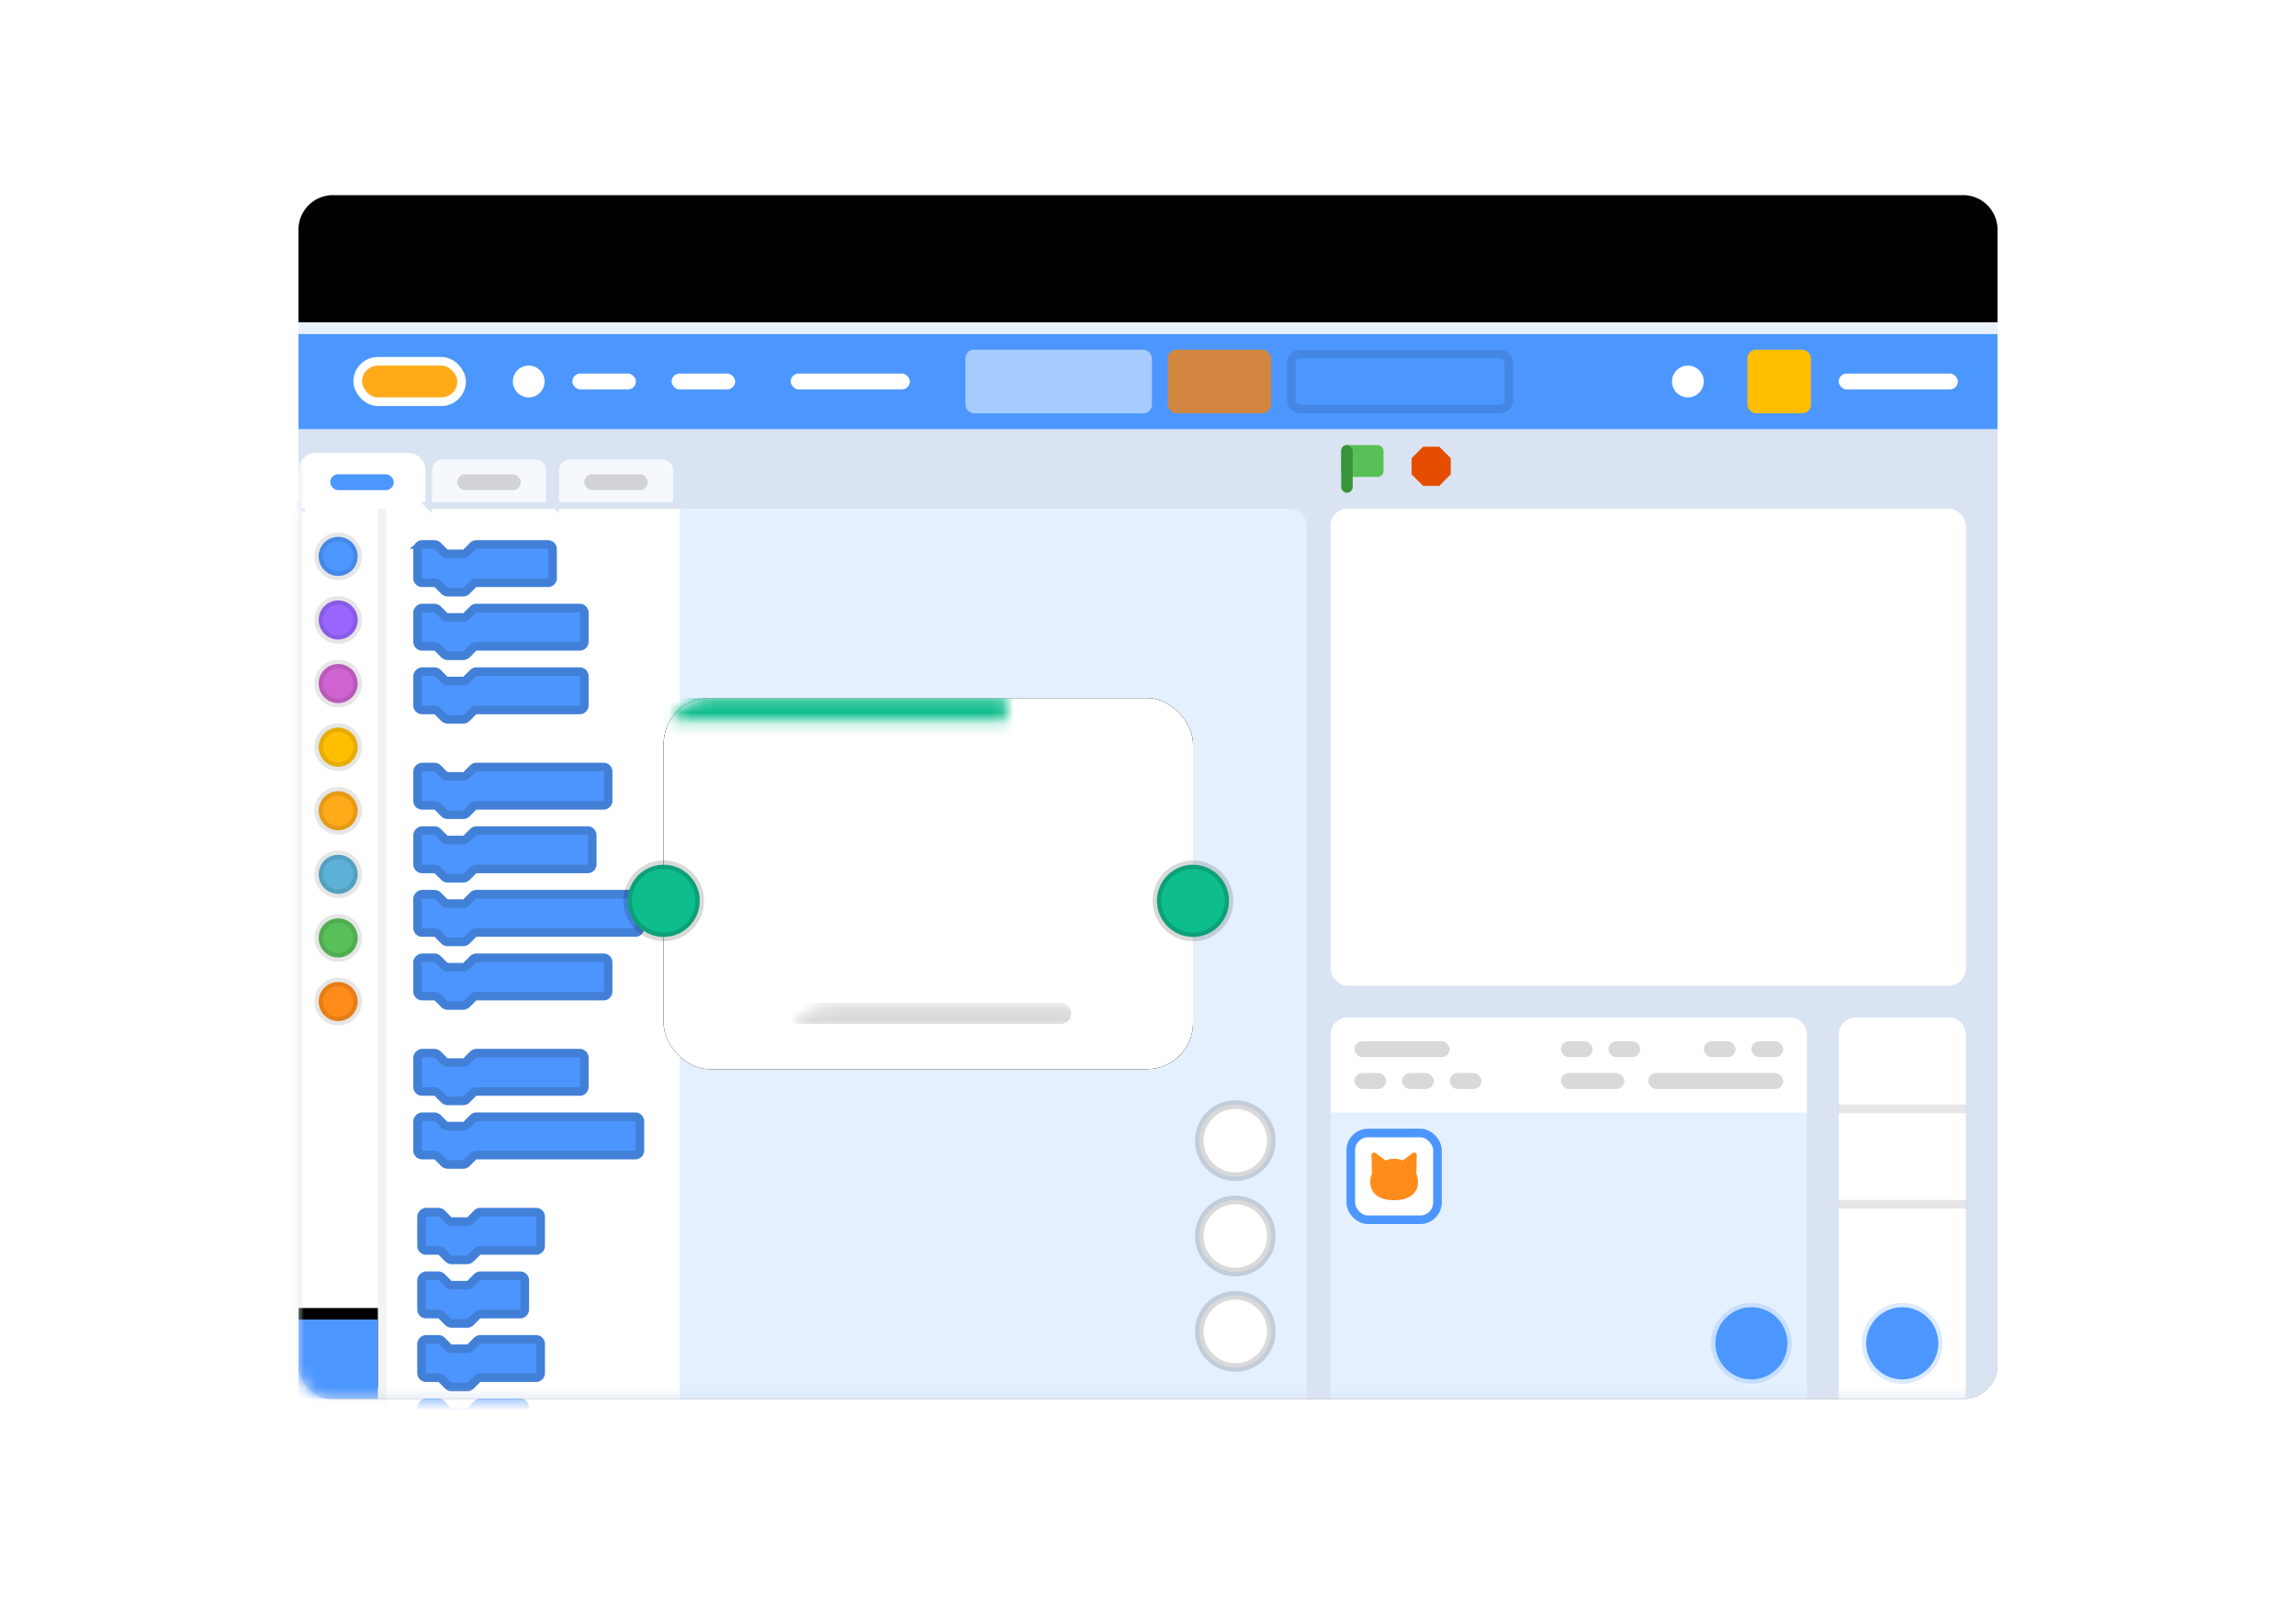 <svg width="200" height="140" xmlns="http://www.w3.org/2000/svg" xmlns:xlink="http://www.w3.org/1999/xlink"><defs><rect id="b" x="0" y="0" width="148" height="103.876" rx="3"/><filter x="-10.1%" y="-14.4%" width="120.3%" height="128.9%" filterUnits="objectBoundingBox" id="a"><feMorphology radius="1" operator="dilate" in="SourceAlpha" result="shadowSpreadOuter1"/><feOffset in="shadowSpreadOuter1" result="shadowOffsetOuter1"/><feGaussianBlur stdDeviation="4" in="shadowOffsetOuter1" result="shadowBlurOuter1"/><feColorMatrix values="0 0 0 0 0 0 0 0 0 0 0 0 0 0 0 0 0 0 0.2 0" in="shadowBlurOuter1"/></filter><path d="M0 0h148v81.479a3.008 3.008 0 0 1-3.007 3.007H3.007A3.005 3.005 0 0 1 0 81.479V0z" id="c"/><path id="f" d="M0 70.636h6.916v6.925H0z"/><filter x="-7.2%" y="-21.7%" width="114.5%" height="128.9%" filterUnits="objectBoundingBox" id="e"><feOffset dy="-1" in="SourceAlpha" result="shadowOffsetOuter1"/><feColorMatrix values="0 0 0 0 0.298 0 0 0 0 0.592 0 0 0 0 1 0 0 0 0.2 0" in="shadowOffsetOuter1"/></filter><rect id="g" x="0" y=".231" width="46.106" height="32.317" rx="4"/><filter x="-6.5%" y="-9.3%" width="113%" height="118.6%" filterUnits="objectBoundingBox" id="h"><feOffset in="SourceAlpha" result="shadowOffsetOuter1"/><feGaussianBlur stdDeviation="1" in="shadowOffsetOuter1" result="shadowBlurOuter1"/><feColorMatrix values="0 0 0 0 0 0 0 0 0 0 0 0 0 0 0 0 0 0 0.15 0" in="shadowBlurOuter1"/></filter><rect id="i" x="0" y=".231" width="46.106" height="32.317" rx="4"/><filter x="-6.5%" y="-9.3%" width="113%" height="118.6%" filterUnits="objectBoundingBox" id="j"><feOffset in="SourceAlpha" result="shadowOffsetOuter1"/><feGaussianBlur stdDeviation="1" in="shadowOffsetOuter1" result="shadowBlurOuter1"/><feColorMatrix values="0 0 0 0 0 0 0 0 0 0 0 0 0 0 0 0 0 0 0.15 0" in="shadowBlurOuter1"/></filter><path d="M3.06.346h1.05c.117 0 .234.059.292.117l.584.586a.445.445 0 0 0 .291.117H6.62a.445.445 0 0 0 .291-.117l.584-.586a.445.445 0 0 1 .292-.117h8.98a.4.4 0 0 1 .408.41v2.516a.4.4 0 0 1-.408.41h-8.98a.445.445 0 0 0-.292.117l-.584.585a.445.445 0 0 1-.291.117H5.277a.445.445 0 0 1-.291-.117L4.402 3.8a.445.445 0 0 0-.292-.117H3.06a.4.4 0 0 1-.409-.41V.756c0-.234.234-.41.409-.41z" id="l"/><rect id="m" x="0" y="0" width="55.327" height="41.55" rx="1.5"/><rect id="n" x="0" y="0" width="55.327" height="41.55" rx="1.5"/><path d="M0 2.998A3.003 3.003 0 0 1 3.007 0h141.986A2.999 2.999 0 0 1 148 2.998v8.082H0V2.998z" id="p"/><filter x="-.3%" y="-4.5%" width="100.7%" height="109%" filterUnits="objectBoundingBox" id="q"><feOffset dy="-1" in="SourceAlpha" result="shadowOffsetInner1"/><feComposite in="shadowOffsetInner1" in2="SourceAlpha" operator="arithmetic" k2="-1" k3="1" result="shadowInnerInner1"/><feColorMatrix values="0 0 0 0 0 0 0 0 0 0 0 0 0 0 0 0 0 0 0.15 0" in="shadowInnerInner1"/></filter></defs><g transform="translate(26 18)" fill="none" fill-rule="evenodd"><use fill="#000" filter="url(#a)" xlink:href="#b"/><use fill="#FFF" xlink:href="#b"/><g transform="translate(0 19.39)"><mask id="d" fill="#fff"><use xlink:href="#c"/></mask><use fill="#D9E3F2" xlink:href="#c"/><g mask="url(#d)"><g transform="translate(0 2.078)"><path d="M0 4.848h86.332a1.5 1.5 0 0 1 1.5 1.5v76.06H0V4.848z" fill="#E5F0FF"/><ellipse stroke-opacity=".15" stroke="#000" stroke-width=".75" fill="#FFF" cx="81.607" cy="76.522" rx="3.141" ry="3.145"/><ellipse stroke-opacity=".15" stroke="#000" stroke-width=".75" fill="#FFF" cx="81.607" cy="68.212" rx="3.141" ry="3.145"/><ellipse stroke-opacity=".15" stroke="#000" stroke-width=".75" fill="#FFF" cx="81.607" cy="59.902" rx="3.141" ry="3.145"/><path fill="#FFF" d="M0 4.848h33.196v77.56H0z"/><path d="M10.782 7.964h1.05c.118 0 .234.058.293.117l.583.585a.445.445 0 0 0 .292.117h1.342a.445.445 0 0 0 .292-.117l.584-.585a.445.445 0 0 1 .292-.117h6.213a.4.4 0 0 1 .409.41v2.516a.4.4 0 0 1-.409.41H15.51a.445.445 0 0 0-.292.117l-.584.585a.445.445 0 0 1-.292.117H13a.445.445 0 0 1-.292-.117l-.583-.585a.445.445 0 0 0-.292-.117h-1.05a.4.4 0 0 1-.41-.41V8.373c0-.234.234-.41.41-.41zM11.128 66.134h1.05c.117 0 .234.059.292.117l.584.586a.445.445 0 0 0 .292.117h1.342a.445.445 0 0 0 .292-.117l.584-.586a.445.445 0 0 1 .291-.117h4.83a.4.4 0 0 1 .41.41v2.516a.4.4 0 0 1-.41.41h-4.83a.445.445 0 0 0-.291.117l-.584.585a.445.445 0 0 1-.292.117h-1.342a.445.445 0 0 1-.292-.117l-.584-.585a.445.445 0 0 0-.291-.117h-1.05a.4.4 0 0 1-.41-.41v-2.516c0-.234.234-.41.41-.41zM11.128 77.214h1.05c.117 0 .234.059.292.117l.584.586a.445.445 0 0 0 .292.117h1.342a.445.445 0 0 0 .292-.117l.584-.586a.445.445 0 0 1 .291-.117h4.83a.4.4 0 0 1 .41.41v2.516a.4.4 0 0 1-.41.41h-4.83a.445.445 0 0 0-.291.117l-.584.585a.445.445 0 0 1-.292.117h-1.342a.445.445 0 0 1-.292-.117l-.584-.585a.445.445 0 0 0-.291-.117h-1.05a.4.4 0 0 1-.41-.41v-2.516c0-.234.234-.41.41-.41zM11.128 71.674h1.05c.117 0 .234.059.292.117l.584.586a.445.445 0 0 0 .292.117h1.342a.445.445 0 0 0 .292-.117l.584-.586a.445.445 0 0 1 .291-.117h3.448a.4.4 0 0 1 .408.41V74.6a.4.4 0 0 1-.408.41h-3.448a.445.445 0 0 0-.291.117l-.584.585a.445.445 0 0 1-.292.117h-1.342a.445.445 0 0 1-.292-.117l-.584-.585a.445.445 0 0 0-.291-.117h-1.05a.4.4 0 0 1-.41-.41v-2.516c0-.234.234-.41.41-.41z" stroke="#4280D7" stroke-width=".75" fill="#4C95FF" fill-rule="nonzero"/><path d="M11.128 82.754h1.05c.117 0 .234.059.292.117l.584.586a.445.445 0 0 0 .292.117h1.342a.445.445 0 0 0 .292-.117l.584-.586a.445.445 0 0 1 .291-.117h3.448a.4.4 0 0 1 .408.41v2.516a.4.4 0 0 1-.408.41h-3.448a.445.445 0 0 0-.291.117l-.584.585a.445.445 0 0 1-.292.117h-1.342a.445.445 0 0 1-.292-.117l-.584-.585a.445.445 0 0 0-.291-.117h-1.05a.4.4 0 0 1-.41-.41v-2.516c0-.234.234-.41.41-.41z" stroke="#4C95FF" stroke-width=".75" fill="#4C95FF" fill-rule="nonzero"/><path d="M10.782 13.504h1.05c.118 0 .234.058.293.117l.583.585a.445.445 0 0 0 .292.117h1.342a.445.445 0 0 0 .292-.117l.584-.585a.445.445 0 0 1 .292-.117h8.98a.4.4 0 0 1 .408.41v2.516a.4.4 0 0 1-.409.41h-8.98a.445.445 0 0 0-.291.117l-.584.585a.445.445 0 0 1-.292.117H13a.445.445 0 0 1-.292-.117l-.583-.585a.445.445 0 0 0-.292-.117h-1.05a.4.4 0 0 1-.41-.41v-2.516c0-.235.234-.41.41-.41zM10.782 19.044h1.05c.118 0 .234.058.293.117l.583.585a.445.445 0 0 0 .292.117h1.342a.445.445 0 0 0 .292-.117l.584-.585a.445.445 0 0 1 .292-.117h8.98a.4.4 0 0 1 .408.41v2.516a.4.4 0 0 1-.409.41h-8.98a.445.445 0 0 0-.291.117l-.584.585a.445.445 0 0 1-.292.117H13a.445.445 0 0 1-.292-.117l-.583-.585a.445.445 0 0 0-.292-.117h-1.05a.4.4 0 0 1-.41-.41v-2.516c0-.235.234-.41.41-.41zM10.782 52.284h1.05c.118 0 .234.059.293.117l.583.585a.445.445 0 0 0 .292.117h1.342a.445.445 0 0 0 .292-.117l.584-.585a.445.445 0 0 1 .292-.117h8.98a.4.4 0 0 1 .408.41v2.516a.4.4 0 0 1-.409.41h-8.98a.445.445 0 0 0-.291.117l-.584.585a.445.445 0 0 1-.292.117H13a.445.445 0 0 1-.292-.117l-.583-.585a.445.445 0 0 0-.292-.117h-1.05a.4.4 0 0 1-.41-.41v-2.516c0-.234.234-.41.41-.41zM10.782 27.354h1.05c.118 0 .234.058.293.117l.583.585a.445.445 0 0 0 .292.117h1.342a.445.445 0 0 0 .292-.117l.584-.585a.445.445 0 0 1 .292-.117h11.054a.4.4 0 0 1 .409.41v2.516a.4.4 0 0 1-.409.41H15.51a.445.445 0 0 0-.292.117l-.584.585a.445.445 0 0 1-.292.117H13a.445.445 0 0 1-.292-.117l-.583-.585a.445.445 0 0 0-.292-.117h-1.05a.4.4 0 0 1-.41-.41v-2.516c0-.234.234-.41.41-.41zM10.782 43.974h1.05c.118 0 .234.059.293.117l.583.585a.445.445 0 0 0 .292.117h1.342a.445.445 0 0 0 .292-.117l.584-.585a.445.445 0 0 1 .292-.117h11.054a.4.4 0 0 1 .409.41V46.9a.4.4 0 0 1-.409.41H15.51a.445.445 0 0 0-.292.117l-.584.585a.445.445 0 0 1-.292.117H13a.445.445 0 0 1-.292-.117l-.583-.585a.445.445 0 0 0-.292-.117h-1.05a.4.4 0 0 1-.41-.41v-2.516c0-.234.234-.41.41-.41zM10.782 38.434h1.05c.118 0 .234.059.293.117l.583.585a.445.445 0 0 0 .292.117h1.342a.445.445 0 0 0 .292-.117l.584-.585a.445.445 0 0 1 .292-.117h13.82a.4.4 0 0 1 .41.41v2.516a.4.4 0 0 1-.41.41H15.51a.445.445 0 0 0-.292.117l-.584.585a.445.445 0 0 1-.292.117H13a.445.445 0 0 1-.292-.117l-.583-.585a.445.445 0 0 0-.292-.117h-1.05a.4.4 0 0 1-.41-.41v-2.516c0-.234.234-.41.41-.41zM10.782 57.824h1.05c.118 0 .234.059.293.117l.583.585a.445.445 0 0 0 .292.117h1.342a.445.445 0 0 0 .292-.117l.584-.585a.445.445 0 0 1 .292-.117h13.82a.4.4 0 0 1 .41.41v2.516a.4.4 0 0 1-.41.41H15.51a.445.445 0 0 0-.292.117l-.584.585a.445.445 0 0 1-.292.117H13a.445.445 0 0 1-.292-.117l-.583-.585a.445.445 0 0 0-.292-.117h-1.05a.4.4 0 0 1-.41-.41v-2.516c0-.234.234-.41.41-.41zM10.782 32.894h1.05c.118 0 .234.059.293.117l.583.585a.445.445 0 0 0 .292.117h1.342a.445.445 0 0 0 .292-.117l.584-.585a.445.445 0 0 1 .292-.117h9.671a.4.4 0 0 1 .409.41v2.516a.4.4 0 0 1-.409.41H15.51a.445.445 0 0 0-.292.117l-.584.585a.445.445 0 0 1-.292.117H13a.445.445 0 0 1-.292-.117l-.583-.585a.445.445 0 0 0-.292-.117h-1.05a.4.4 0 0 1-.41-.41v-2.516c0-.234.234-.41.41-.41z" stroke="#4280D7" stroke-width=".75" fill="#4C95FF" fill-rule="nonzero"/><g transform="translate(0 4.848)"><path stroke-opacity=".05" stroke="#000" stroke-width=".75" fill="#FFF" d="M-.375-.375h7.666v78.311H-.375z"/><use fill="#000" filter="url(#e)" xlink:href="#f"/><use fill="#4C97FF" xlink:href="#f"/><ellipse stroke-opacity=".1" stroke="#000" stroke-width=".75" fill="#FF8C1A" cx="3.458" cy="42.935" rx="1.7" ry="1.703"/><ellipse stroke-opacity=".1" stroke="#000" stroke-width=".75" fill="#59C059" cx="3.458" cy="37.395" rx="1.7" ry="1.703"/><ellipse stroke-opacity=".1" stroke="#000" stroke-width=".75" fill="#5CB1D6" cx="3.458" cy="31.855" rx="1.7" ry="1.703"/><ellipse stroke-opacity=".1" stroke="#000" stroke-width=".75" fill="#FFAB19" cx="3.458" cy="26.315" rx="1.7" ry="1.703"/><ellipse stroke-opacity=".1" stroke="#000" stroke-width=".75" fill="#FFBF00" cx="3.458" cy="20.775" rx="1.7" ry="1.703"/><ellipse stroke-opacity=".1" stroke="#000" stroke-width=".75" fill="#CF63CF" cx="3.458" cy="15.235" rx="1.7" ry="1.703"/><ellipse stroke-opacity=".1" stroke="#000" stroke-width=".75" fill="#96F" cx="3.458" cy="9.695" rx="1.7" ry="1.703"/><ellipse stroke-opacity=".1" stroke="#000" stroke-width=".75" fill="#4C97FF" cx="3.458" cy="4.155" rx="1.7" ry="1.703"/></g><g><path d="M.281 4.566h10.503V1.507c0-.678-.542-1.226-1.21-1.226H1.491C.83.281.282.832.282 1.507v3.06z" stroke="#E6EBF2" stroke-width=".563" fill-opacity=".75" fill="#FFF"/><rect fill-opacity=".1" fill="#000" x="2.766" y="2.078" width="5.533" height="1.385" rx=".693"/><path d="M0 1.507C0 .675.676 0 1.492 0h8.081a1.5 1.5 0 0 1 1.492 1.507v3.34H0v-3.34z" fill="#FFF"/><rect fill="#4C97FF" x="2.766" y="1.847" width="5.533" height="1.385" rx=".693"/><g transform="translate(11.065)"><path d="M.281 4.566h10.503V1.507c0-.678-.542-1.226-1.21-1.226H1.491C.83.281.282.832.282 1.507v3.06z" stroke="#D9E3F2" stroke-width=".563" fill-opacity=".75" fill="#FFF"/><rect fill-opacity=".15" fill="#000" x="2.766" y="1.847" width="5.533" height="1.385" rx=".693"/></g><g transform="translate(22.13)"><path d="M.281 4.566h10.503V1.507c0-.678-.542-1.226-1.21-1.226H1.491C.83.281.282.832.282 1.507v3.06z" stroke="#D9E3F2" stroke-width=".563" fill-opacity=".75" fill="#FFF"/><rect fill-opacity=".15" fill="#000" x="2.766" y="1.847" width="5.533" height="1.385" rx=".693"/></g></g></g></g><g mask="url(#d)"><g transform="translate(29.047 23.084)"><g transform="translate(2.766 .115)"><use fill="#000" filter="url(#h)" xlink:href="#g"/><use fill="#FFF" xlink:href="#g"/><mask id="k" fill="#fff"><use xlink:href="#i"/></mask><use fill="#000" filter="url(#j)" xlink:href="#i"/><use fill="#FFF" xlink:href="#i"/><rect fill-opacity=".15" fill="#000" mask="url(#k)" x="10.604" y="26.777" width="24.897" height="1.847" rx=".923"/><g mask="url(#k)"><g transform="translate(3.227 8.31)"><rect stroke-opacity=".15" stroke="#000" stroke-width=".5" fill="#E5F0FF" x=".25" y=".25" width="39.151" height="14.273" rx="2"/><path d="M13.774 6.752l-2.766 4.501M15.503 6.752L11.7 12.984M17.232 6.752l-2.42 4.155" stroke="#FFF" stroke-width=".75" stroke-linecap="round" stroke-linejoin="round"/><g fill-rule="nonzero" transform="translate(10.604 3.116)"><use fill="#4C95FF" xlink:href="#l"/><path stroke="#FFF" stroke-width="1.125" d="M5.336.603H6.56l.536-.537c.17-.17.43-.282.69-.282h8.98c.544 0 .97.428.97.972v2.516a.962.962 0 0 1-.97.972H7.845l-.535.537c-.17.17-.431.283-.69.283H5.277c-.259 0-.52-.113-.69-.283l-.535-.537H3.06a.962.962 0 0 1-.971-.972V.756c0-.538.475-.972.97-.972H4.11c.26 0 .52.112.69.282l.536.537z"/><use stroke="#4C95FF" stroke-width=".75" xlink:href="#l"/></g><path d="M23.678 9.076c-1.043 0-1.93-.512-2.108-1.218-.095-.373-.223-.7-.336-.987-.24-.61-.446-1.137.024-1.49a.51.51 0 0 1 .306-.117c.302 0 .408.302.486.524l.008.022a9.223 9.223 0 0 0-.04-.15c-.097-.351-.257-.938.333-1.192a.622.622 0 0 1 .25-.058c.32 0 .44.263.497.54.031-.374.16-.795.693-.795.224 0 .36.095.434.175.122.13.17.308.186.496.096-.218.253-.397.539-.397.089 0 .185.02.285.06.733.295.258 1.51.102 1.91-.084.214-.066.337-.049.38.003-.022.041-.069.078-.16.109-.275.32-.44.563-.44.17 0 .326.084.427.23.134.192.15.464.045.748-.445 1.201-1.463 1.919-2.722 1.919z" fill="#FFF"/><path d="M23.791 3.924c-.395 0-.623.177-.755.408a.631.631 0 0 0-.435-.153.857.857 0 0 0-.341.077c-.415.178-.545.488-.563.79a.634.634 0 0 0-.132-.013c-.151 0-.3.055-.444.163-.612.459-.34 1.15-.101 1.759.11.282.235.6.326.96.204.806 1.185 1.391 2.333 1.391 1.36 0 2.457-.774 2.938-2.069.132-.355.106-.705-.071-.96a.754.754 0 0 0-.82-.3c.265-.915.13-1.487-.405-1.701a.992.992 0 0 0-.371-.078.735.735 0 0 0-.44.134.797.797 0 0 0-.719-.408m0 .462c.7 0 .205 1.284.442 1.37a.154.154 0 0 0 .049.01c.287 0 .147-1.106.668-1.106.058 0 .124.014.2.044.419.168.243.917-.028 1.611-.17.435-.038.699.14.699.11 0 .234-.096.318-.31.08-.203.22-.293.349-.293.217 0 .408.255.256.665-.475 1.282-1.54 1.769-2.506 1.769-.91 0-1.732-.433-1.886-1.044-.293-1.158-.893-1.863-.396-2.235.066-.05.121-.071.168-.071.274 0 .26.734.53.734a.207.207 0 0 0 .049-.007c.542-.156-.448-1.221.298-1.543a.41.41 0 0 1 .16-.038c.454 0 .186 1.202.526 1.202l.016-.001c.416-.043-.162-1.456.647-1.456" fill="#575E75"/></g></g><path fill="#0EBD8C" mask="url(#k)" d="M0 .231h46.106v5.54H0z"/></g><ellipse stroke-opacity=".15" stroke="#000" stroke-width=".75" fill="#0EBD8C" cx="2.766" cy="18.005" rx="3.141" ry="3.145"/><ellipse stroke-opacity=".15" stroke="#000" stroke-width=".75" fill="#0EBD8C" cx="48.872" cy="18.005" rx="3.141" ry="3.145"/></g></g><g mask="url(#d)"><g transform="translate(89.907 6.925)"><use fill="#FFF" xlink:href="#m"/><mask id="o" fill="#fff"><use xlink:href="#n"/></mask><use fill="#FFF" xlink:href="#n"/><rect fill-opacity=".11" fill="#000" mask="url(#o)" x="47.028" y="47.783" width="5.533" height="1.385" rx=".693"/><path d="M33.196 22.056c0 3.005-2.486 4.26-5.54 4.26-3.052 0-5.525-1.255-5.525-4.26 0-.742.126-1.37.371-1.896l-.092-4.34c-.012-.48.534-.754.928-.469l2.357 1.748c.546-.286 1.22-.411 1.962-.411.744 0 1.429.125 1.975.41l2.357-1.747a.582.582 0 0 1 .929.468l-.093 4.341c.244.526.371 1.154.371 1.896" stroke="#DB6E00" stroke-width=".75" fill="#FF8C1A" mask="url(#o)"/></g></g><g mask="url(#d)"><g transform="translate(89.907 51.245)"><path d="M0 1.505A1.5 1.5 0 0 1 1.501 0h38.493c.83 0 1.501.68 1.501 1.505V8.31H0V1.505z" fill="#FFF"/><rect fill-opacity=".15" fill="#000" x="2.075" y="2.078" width="8.299" height="1.385" rx=".693"/><rect fill-opacity=".15" fill="#000" x="2.075" y="4.848" width="2.766" height="1.385" rx=".693"/><rect fill-opacity=".15" fill="#000" x="6.224" y="4.848" width="2.766" height="1.385" rx=".693"/><rect fill-opacity=".15" fill="#000" x="20.056" y="2.078" width="2.766" height="1.385" rx=".693"/><rect fill-opacity=".15" fill="#000" x="32.505" y="2.078" width="2.766" height="1.385" rx=".693"/><rect fill-opacity=".15" fill="#000" x="10.374" y="4.848" width="2.766" height="1.385" rx=".693"/><rect fill-opacity=".15" fill="#000" x="24.206" y="2.078" width="2.766" height="1.385" rx=".693"/><rect fill-opacity=".15" fill="#000" x="36.654" y="2.078" width="2.766" height="1.385" rx=".693"/><rect fill-opacity=".15" fill="#000" x="20.056" y="4.848" width="5.533" height="1.385" rx=".693"/><rect fill-opacity=".15" fill="#000" x="27.664" y="4.848" width="11.757" height="1.385" rx=".693"/></g></g><g mask="url(#d)"><g transform="translate(89.907 59.555)"><path fill="#E5F0FF" d="M0 0h41.495v24.93H0z"/><ellipse stroke-opacity=".2" stroke="#4C97FF" stroke-width=".75" fill="#4C97FF" cx="36.654" cy="20.083" rx="3.141" ry="3.145"/><g transform="translate(1.383 1.385)"><rect stroke="#4C97FF" stroke-width=".75" fill="#FFF" x=".375" y=".375" width="7.549" height="7.56" rx="1.5"/><path d="M4.147 6.233c-1.145 0-2.072-.47-2.072-1.597 0-.279.047-.515.14-.712l-.036-1.627c-.004-.18.2-.283.349-.176l.883.655c.205-.107.458-.154.736-.154.279 0 .536.047.74.154l.884-.655a.218.218 0 0 1 .349.176l-.035 1.627c.091.197.14.433.14.712 0 1.126-.933 1.597-2.078 1.597z" fill="#FF8C1A"/></g></g></g><g mask="url(#d)"><g transform="translate(134.168 51.245)"><path d="M0 1.493C0 .668.676 0 1.492 0h8.081a1.49 1.49 0 0 1 1.492 1.493V33.24H0V1.493z" fill="#FFF"/><ellipse stroke-opacity=".2" stroke="#4C97FF" stroke-width=".75" fill="#4C97FF" cx="5.533" cy="28.393" rx="3.141" ry="3.145"/><path d="M.346 16.274H10.72M.346 7.964H10.72" stroke-opacity=".1" stroke="#000" stroke-width=".75" stroke-linecap="square"/></g></g></g><g transform="translate(0 11.08)"><path fill="#4C97FF" d="M0 0h148v8.31H0z"/><rect fill="#FFF" opacity=".5" x="58.093" y="1.385" width="16.252" height="5.54" rx=".75"/><rect fill="#FF8000" opacity=".75" x="75.729" y="1.385" width="8.991" height="5.54" rx=".75"/><rect fill="#FFBF00" x="126.215" y="1.385" width="5.533" height="5.54" rx=".75"/><rect stroke-opacity=".15" stroke="#000" stroke-width=".75" opacity=".75" x="86.478" y="1.76" width="18.96" height="4.79" rx=".75"/><rect stroke="#FFF" stroke-width=".75" fill="#FFAB19" x="5.158" y="2.395" width="9.049" height="3.52" rx="1.76"/><rect fill="#FFF" x="23.86" y="3.463" width="5.533" height="1.385" rx=".693"/><ellipse fill="#FFF" cx="20.056" cy="4.155" rx="1.383" ry="1.385"/><ellipse fill="#FFF" cx="121.028" cy="4.155" rx="1.383" ry="1.385"/><rect fill="#FFF" x="32.505" y="3.463" width="5.533" height="1.385" rx=".693"/><rect fill="#FFF" x="42.879" y="3.463" width="10.374" height="1.385" rx=".693"/><rect fill="#FFF" x="134.168" y="3.463" width="10.374" height="1.385" rx=".693"/></g><use fill="#E9F1FC" xlink:href="#p"/><use fill="#000" filter="url(#q)" xlink:href="#p"/><ellipse fill-opacity=".15" fill="#000" cx="6.916" cy="5.54" rx="1.383" ry="1.385"/><ellipse fill-opacity=".15" fill="#000" cx="12.449" cy="5.54" rx="1.383" ry="1.385"/><ellipse fill-opacity=".15" fill="#000" cx="17.981" cy="5.54" rx="1.383" ry="1.385"/><rect fill="#59C059" x="90.829" y="20.775" width="3.688" height="2.77" rx=".5"/><rect fill="#379438" x="90.829" y="20.775" width="1" height="4.155" rx=".5"/><path fill="#E64D00" d="M99.372 20.916l.999 1v1.413l-.999.999h-1.411l-.998-1v-1.413l.998-1z"/></g></svg>